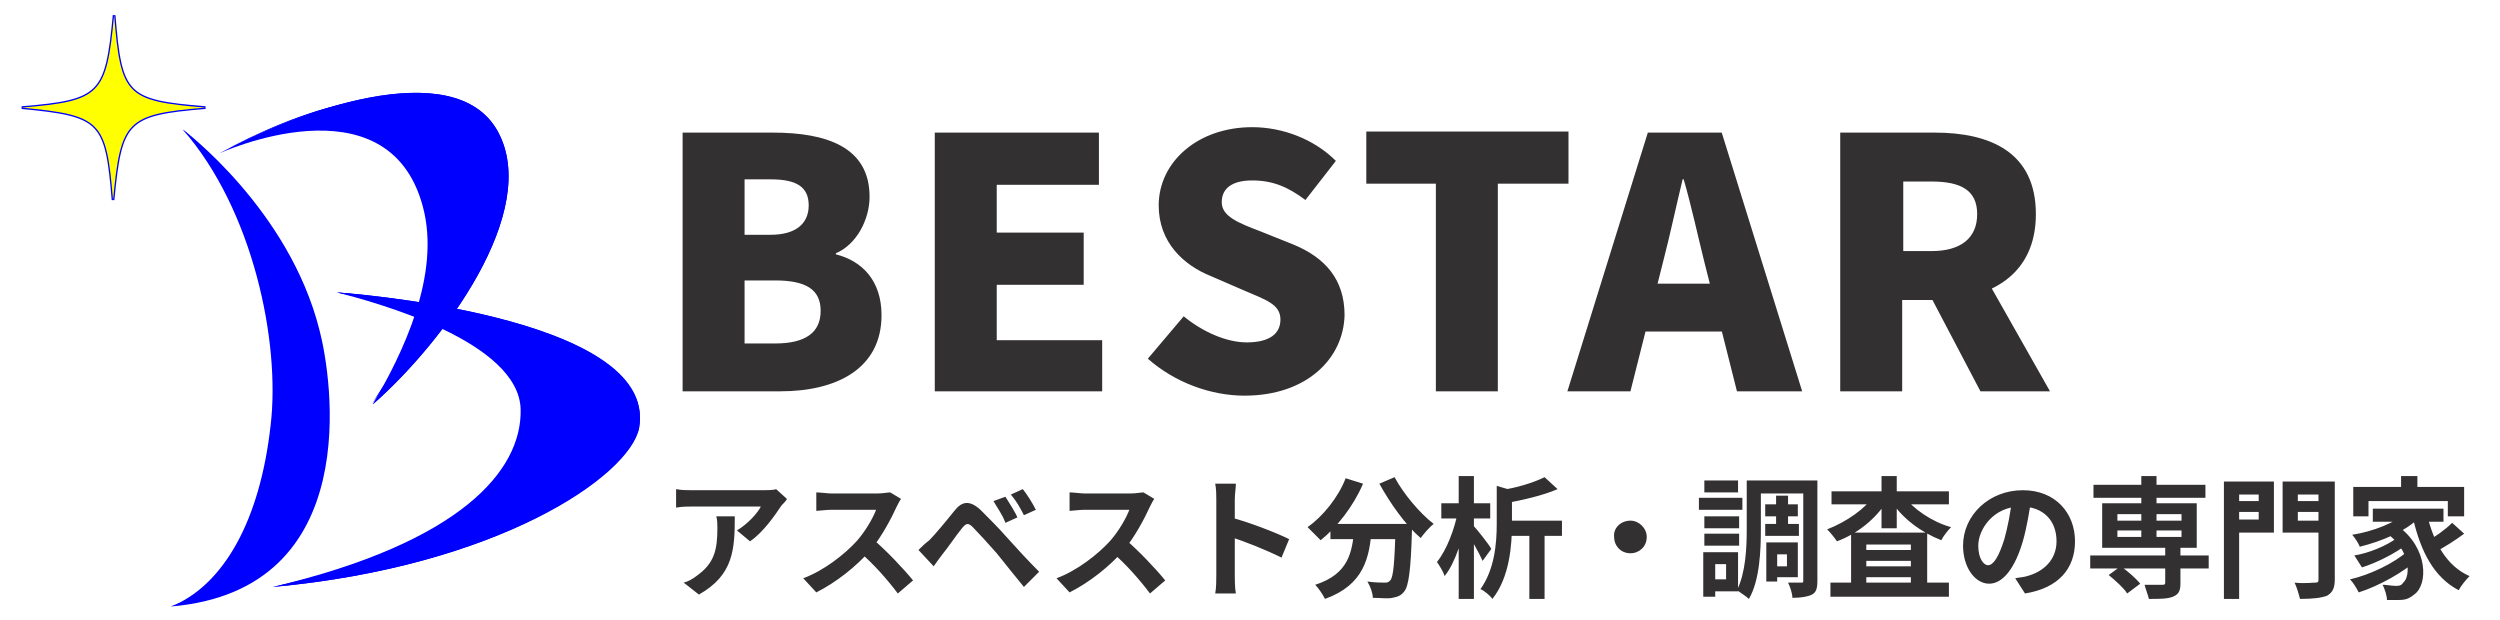 <?xml version="1.0" encoding="utf-8"?>
<!-- Generator: Adobe Illustrator 27.6.1, SVG Export Plug-In . SVG Version: 6.00 Build 0)  -->
<svg version="1.1" id="レイヤー_1" xmlns="http://www.w3.org/2000/svg" xmlns:xlink="http://www.w3.org/1999/xlink" x="0px"
	 y="0px" viewBox="0 0 230 57" style="enable-background:new 0 0 230 57;" xml:space="preserve">
<style type="text/css">
	.st0{fill:#323031;}
	.st1{fill:#009844;}
	.st2{fill:#0000FF;}
	.st3{fill:#FFFF00;stroke:#0000FF;stroke-width:0.25;stroke-miterlimit:10;}
	.st4{fill:#FFFF00;}
</style>
<path class="st0" d="M72.4,45.9c-0.1,0.2-0.3,0.4-0.5,0.6c-0.6,0.9-1.7,2.5-2.9,3.3l-1.2-1c1-0.6,1.9-1.6,2.2-2.2
	c-0.7,0-5.5,0-6.3,0c-0.5,0-0.9,0-1.5,0.1V45c0.5,0.1,1,0.1,1.5,0.1c0.8,0,5.8,0,6.5,0c0.3,0,1,0,1.2-0.1L72.4,45.9z M67.6,47.5
	c0,3-0.1,5.4-3.3,7.2l-1.4-1.1c0.4-0.1,0.8-0.3,1.3-0.7c1.5-1.1,1.8-2.3,1.8-4.3c0-0.4,0-0.7-0.1-1.1C65.9,47.5,67.6,47.5,67.6,47.5
	z M82.9,45.9c-0.1,0.1-0.3,0.5-0.4,0.7c-0.5,1.1-1.4,2.8-2.4,4c-1.3,1.5-3.2,3-5,3.9l-1.2-1.3c1.9-0.7,3.8-2.2,4.9-3.4
	c0.8-0.9,1.5-2.1,1.8-2.9c-0.5,0-3.6,0-4.1,0S75.3,47,75.1,47v-1.7c0.3,0,1.1,0.1,1.4,0.1c0.6,0,3.7,0,4.2,0s1-0.1,1.2-0.1
	L82.9,45.9z M80.3,49.6c1.2,1,2.9,2.8,3.7,3.8l-1.4,1.2c-0.9-1.2-2.2-2.7-3.5-3.8L80.3,49.6z M92.5,45.7c0.3,0.5,0.9,1.4,1.1,1.9
	l-1.1,0.5c-0.3-0.8-0.7-1.3-1.1-2L92.5,45.7z M94.1,45c0.4,0.5,0.9,1.3,1.2,1.9l-1.1,0.5c-0.4-0.8-0.7-1.3-1.2-1.9L94.1,45z
	 M84.5,50.6c0.3-0.3,0.6-0.6,1-0.9C86,49.2,87,48,87.8,47c0.7-0.9,1.4-1,2.4-0.1c0.8,0.8,1.7,1.7,2.4,2.5c0.8,0.9,2,2.2,3,3.2
	L94.2,54c-0.8-1-1.8-2.2-2.5-3.1c-0.7-0.8-1.8-2-2.2-2.4c-0.4-0.4-0.6-0.4-1,0.1c-0.5,0.6-1.3,1.8-1.8,2.4c-0.3,0.4-0.6,0.8-0.8,1.1
	L84.5,50.6z M106.2,45.9c-0.1,0.1-0.3,0.5-0.4,0.7c-0.5,1.1-1.4,2.8-2.4,4c-1.3,1.5-3.2,3-5,3.9l-1.2-1.3c1.9-0.7,3.8-2.2,4.9-3.4
	c0.8-0.9,1.5-2.1,1.8-2.9c-0.5,0-3.6,0-4.1,0S98.6,47,98.4,47v-1.7c0.3,0,1.1,0.1,1.4,0.1c0.6,0,3.7,0,4.2,0s1-0.1,1.2-0.1
	L106.2,45.9z M103.5,49.6c1.2,1,2.9,2.8,3.7,3.8l-1.4,1.2c-0.9-1.2-2.2-2.7-3.5-3.8L103.5,49.6z M111.9,52.9c0-0.9,0-5.9,0-6.9
	c0-0.4,0-1-0.1-1.5h1.9c0,0.4-0.1,0.9-0.1,1.5c0,1.3,0,6,0,6.9c0,0.3,0,1.2,0.1,1.7h-1.9C111.9,54.1,111.9,53.3,111.9,52.9z
	 M113.2,47.6c1.6,0.4,4.2,1.4,5.4,2l-0.7,1.7c-1.4-0.7-3.4-1.5-4.7-1.9C113.2,49.4,113.2,47.6,113.2,47.6z M122.4,48.2h6.5v1.4h-6.5
	C122.4,49.6,122.4,48.2,122.4,48.2z M128.4,48.2h1.5c0,0,0,0.4,0,0.6c-0.1,3.6-0.3,5.1-0.7,5.6c-0.3,0.4-0.6,0.5-1.1,0.6
	c-0.4,0.1-1.1,0-1.8,0c0-0.4-0.2-1-0.5-1.5c0.7,0.1,1.3,0.1,1.6,0.1c0.2,0,0.3,0,0.5-0.2c0.3-0.3,0.4-1.7,0.5-5V48.2z M123.8,44
	l1.6,0.5c-0.9,2.1-2.4,4-3.9,5.2c-0.3-0.3-0.9-0.9-1.2-1.2C121.7,47.5,123.1,45.8,123.8,44z M128.3,43.9c0.8,1.5,2.3,3.3,3.6,4.3
	c-0.4,0.3-0.9,0.9-1.2,1.3c-1.4-1.2-2.8-3.2-3.8-5L128.3,43.9z M124.6,48.6h1.6c-0.2,2.7-0.7,5.2-4.3,6.5c-0.2-0.4-0.6-1-0.9-1.3
	C124.1,52.8,124.4,50.8,124.6,48.6z M138.5,47.9h5.2v1.4h-5.2V47.9z M137.7,44.7l1.7,0.5c0,0.1-0.1,0.2-0.3,0.2v2.8
	c0,1.9-0.2,4.9-1.8,6.9c-0.2-0.3-0.8-0.8-1.1-0.9c1.3-1.8,1.5-4.2,1.5-6L137.7,44.7L137.7,44.7z M142.1,43.9l1.2,1.1
	c-1.4,0.6-3.2,1-4.8,1.3c-0.1-0.3-0.3-0.9-0.5-1.2C139.5,44.9,141.1,44.4,142.1,43.9z M140.7,48.3h1.4v6.8h-1.4V48.3z M132.6,46.3
	h4.5v1.4h-4.5V46.3z M134.2,43.8h1.4v11.3h-1.4V43.8z M134.1,47.2l0.9,0.3c-0.4,1.9-1.1,4.3-2.1,5.5c-0.1-0.4-0.5-1-0.7-1.3
	C133.1,50.6,133.8,48.7,134.1,47.2z M135.5,48.3c0.3,0.3,1.5,1.8,1.7,2.2l-0.8,1.1c-0.3-0.7-1.1-2.1-1.5-2.7L135.5,48.3z M150,47.9
	c0.8,0,1.5,0.7,1.5,1.5c0,0.9-0.7,1.5-1.5,1.5c-0.9,0-1.5-0.7-1.5-1.5C148.4,48.6,149.1,47.9,150,47.9z M162.4,46.4h3v1.1h-3V46.4z
	 M162.4,48.2h3.1v1.1h-3.1V48.2z M163.4,45.6h1.1v3.3h-1.1V45.6z M161.4,44.2h5v1.2h-5V44.2z M163,49.9h2.4v3.2H163v-1h1.4V51H163
	V49.9z M162.5,49.9h1v3.6h-1V49.9z M165.9,44.2h1.3v9.2c0,0.7-0.1,1.1-0.5,1.3s-1,0.3-1.8,0.3c0-0.4-0.2-1-0.4-1.4
	c0.5,0,1.1,0,1.2,0c0.2,0,0.2,0,0.2-0.2V44.2z M160.7,44.2h1.3v4.5c0,1.9-0.1,4.7-1.1,6.4c-0.2-0.2-0.8-0.6-1.1-0.8
	c0.8-1.6,0.9-3.9,0.9-5.6L160.7,44.2L160.7,44.2z M156.8,47.5h3.2v1.1h-3.2V47.5z M156.8,44.2h3.1v1.1h-3.1V44.2z M156.8,49.1h3.2
	v1.1h-3.2V49.1z M156.3,45.8h4v1.1h-4V45.8z M157.4,50.8h2.5v3.6h-2.5v-1.1h1.4v-1.4h-1.4V50.8z M156.7,50.8h1.1v4.1h-1.1V50.8z
	 M168.4,53.6h10.9v1.3h-10.9V53.6z M171.1,50.6h5.5v1h-5.5V50.6z M171.1,52.1h5.5v1h-5.5V52.1z M170.4,49h6.9v5.3h-1.5v-4.2h-4.1
	v4.2h-1.4V49H170.4z M168.5,45.2h10.8v1.2h-10.8V45.2z M173.1,43.8h1.4v4.8h-1.4V43.8z M172.4,45.6l1.2,0.5c-1,1.6-2.7,3-4.6,3.7
	c-0.2-0.3-0.6-0.8-0.9-1.1C169.9,48,171.6,46.8,172.4,45.6z M175.1,45.6c0.9,1.2,2.6,2.4,4.4,2.9c-0.3,0.3-0.7,0.8-0.9,1.2
	c-1.8-0.7-3.6-2-4.6-3.6L175.1,45.6z M186.9,45.8c-0.2,1.2-0.4,2.6-0.8,4c-0.7,2.4-1.8,3.9-3.1,3.9s-2.4-1.5-2.4-3.5
	c0-2.8,2.4-5.1,5.5-5.1c3,0,4.8,2.1,4.8,4.7c0,2.5-1.5,4.3-4.6,4.8l-0.9-1.4c0.5-0.1,0.8-0.1,1.1-0.2c1.5-0.4,2.7-1.5,2.7-3.2
	c0-1.9-1.2-3.2-3.3-3.2c-2.5,0-3.9,2.1-3.9,3.6c0,1.2,0.5,1.8,0.9,1.8c0.5,0,1-0.8,1.5-2.4c0.3-1.1,0.6-2.5,0.7-3.8L186.9,45.8z
	 M192.3,51.1h10.9v1.2h-10.9V51.1z M192.6,44.6h10.3v1.2h-10.3V44.6z M199.2,50.3h1.4v3.4c0,0.7-0.2,1-0.7,1.2s-1.2,0.2-2.2,0.2
	c-0.1-0.4-0.3-0.9-0.4-1.3c0.6,0,1.4,0,1.6,0c0.2,0,0.3,0,0.3-0.2L199.2,50.3L199.2,50.3z M197,43.8h1.4v6.1H197V43.8z M194,52.9
	l1.1-0.8c0.6,0.4,1.4,1.1,1.8,1.6l-1.2,0.9C195.4,54.1,194.6,53.4,194,52.9z M194.8,48.8v0.6h5.9v-0.6H194.8z M194.8,47.3v0.6h5.9
	v-0.6H194.8z M193.4,46.3h8.7v4.1h-8.7V46.3z M205.3,46.1h3v1h-3V46.1z M210.9,46.1h3v1h-3V46.1z M213.3,44.3h1.5v9
	c0,0.8-0.2,1.2-0.7,1.5c-0.5,0.2-1.3,0.3-2.5,0.3c-0.1-0.4-0.3-1.1-0.5-1.5c0.8,0.1,1.7,0,1.9,0c0.3,0,0.3-0.1,0.3-0.3V44.3z
	 M205.4,44.3h3.8V49h-3.8v-1.2h2.4v-2.3h-2.4V44.3z M214.1,44.3v1.2h-2.7v2.4h2.7V49H210v-4.7H214.1z M204.6,44.3h1.4v10.8h-1.4
	V44.3z M220.9,43.8h1.5v1.7h-1.5V43.8z M216.5,44.8h10.2v2.7h-1.5v-1.4h-7.3v1.4h-1.4V44.8z M218.3,46.8h6.5V48h-6.5V46.8z
	 M219.5,49l1.1-0.6c2.8,2,2.8,5.4,1.5,6.3c-0.5,0.4-0.8,0.5-1.5,0.5c-0.3,0-0.7,0-1,0c0-0.4-0.2-1-0.4-1.4c0.4,0,0.8,0.1,1.2,0.1
	c0.3,0,0.5,0,0.7-0.3C221.8,53,221.8,50.6,219.5,49z M221.4,47.1l1.2,0.5c-1.3,1.3-3.5,2.2-5.5,2.7c-0.1-0.3-0.5-0.9-0.7-1.1
	C218.3,48.9,220.4,48.1,221.4,47.1z M220.5,49.5l0.9,0.6c-1,0.8-2.8,1.7-4.1,2.1c-0.2-0.3-0.5-0.8-0.7-1.1
	C217.9,50.9,219.6,50.2,220.5,49.5z M221.5,50.7l1,0.7c-1.3,1.2-3.6,2.5-5.5,3.1c-0.2-0.4-0.5-0.9-0.8-1.2
	C218,52.9,220.3,51.8,221.5,50.7z M223.3,47.4c0.6,2.5,1.8,4.7,3.9,5.6c-0.3,0.3-0.8,0.9-1,1.3c-2.3-1.2-3.5-3.6-4.2-6.6L223.3,47.4
	z M225.6,48.1l1.1,1c-0.8,0.6-1.9,1.3-2.7,1.7l-0.9-0.9C223.9,49.5,225,48.7,225.6,48.1z"/>
<path class="st0" d="M62.8,36V12.2h8.3c4.9,0,8.9,1.3,8.9,5.9c0,2.1-1.2,4.4-3.1,5.2v0.1c2.4,0.6,4.2,2.4,4.2,5.6c0,4.9-4.1,7-9.3,7
	H62.8z M68.5,21.6h2.4c2.4,0,3.5-1.1,3.5-2.7c0-1.7-1.1-2.4-3.5-2.4h-2.4V21.6z M68.5,31.6h2.8c2.8,0,4.2-1,4.2-3s-1.4-2.8-4.2-2.8
	h-2.8V31.6z M86,36V12.2h15.1V17h-9.4v4.4h8v4.8h-8v5.1h9.7V36H86z M114.5,36.4c-3.1,0-6.4-1.2-8.9-3.4l3.3-3.9
	c1.7,1.4,3.9,2.4,5.8,2.4c2.1,0,3.1-0.8,3.1-2.1c0-1.4-1.3-1.8-3.4-2.7l-3-1.3c-2.5-1-4.8-3.1-4.8-6.5c0-4,3.6-7.2,8.6-7.2
	c2.8,0,5.7,1.1,7.7,3.1l-2.8,3.6c-1.6-1.2-3-1.8-4.9-1.8c-1.8,0-2.8,0.7-2.8,2s1.5,1.9,3.6,2.7l3,1.2c2.9,1.2,4.7,3.2,4.7,6.5
	C123.6,33,120.2,36.4,114.5,36.4z M132.1,36V16.9h-6.4v-4.8h18.6v4.8h-6.5V36H132.1z M144.2,36l7.4-23.8h6.8l7.4,23.8h-6l-3-11.9
	c-0.6-2.4-1.2-5.2-1.9-7.6h-0.1c-0.6,2.5-1.2,5.3-1.8,7.6L150,36H144.2z M149.3,30.5v-4.4h11.5v4.4H149.3z M169.3,36V12.2h8.7
	c5.1,0,9.3,1.8,9.3,7.5c0,5.6-4.2,7.9-9.3,7.9h-3V36H169.3z M175.1,23.1h2.6c2.7,0,4.2-1.2,4.2-3.4s-1.5-3-4.2-3h-2.6V23.1z
	 M182.2,36l-5.2-9.9l3.9-3.7l7.7,13.6H182.2z"/>
<path class="st1" d="M-58.7,16.3c9.6,6.7,13.1,17.5,11.8,24.3c-1.6,8-7,12.9-13.3,14.7C-35.6,54-40,36.5-41.4,32.7
	C-45.2,22.8-58.7,16.3-58.7,16.3z"/>
<path class="st1" d="M-58.7,16.3c9.6,6.7,15.4,15.6,15.5,25.5c0.1,5.4-2.4,8-4.2,9.7c-3.3,3.1-9.2,2.8-12.8,3.8
	C-35.6,54-40,36.5-41.4,32.7C-45.2,22.8-58.7,16.3-58.7,16.3z"/>
<g id="赤">
	<path class="st1" d="M-39.7,25.3c3.7,0.9,17.8,4.8,17.9,11.3c0.1,6-8.6,12.2-26.9,16.5c21.9-2.1,37.4-10,38.3-14.7
		C-8.3,27.5-39.7,25.3-39.7,25.3z"/>
	<path class="st1" d="M-39.7,25.3c3.7,0.9,25.7,2.4,25.4,9.3c-0.4,8.7-16,14.3-34.3,18.6c21.9-2.1,37.4-10,38.3-14.7
		C-8.3,27.5-39.7,25.3-39.7,25.3z"/>
	<path class="st1" d="M-39.7,25.3c3.7,0.9,25.4,2.5,25.1,9.4c-0.4,8.7-15.8,14.2-34.1,18.5c13.7-3.1,21.8-5.8,27.2-9.3
		c3.4-2.2,6.6-4.5,7.1-8.2c0.2-1.5-0.1-2.6-1-3.7c-1.7-1.9-5.2-3.2-8.8-4.1C-31.4,26.2-39.7,25.3-39.7,25.3z"/>
</g>
<g id="黄_00000083054673473318249460000013491539952490367634_">
	<path class="st1" d="M-52.6,19.5c7-2,24.5-5.5,28.7-1.5s-5.2,10.6-11.9,13.7c2.7-2.5,6.6-6.5,4.8-10
		C-34.4,15.2-52.6,19.5-52.6,19.5z"/>
	<path class="st1" d="M-52.6,19.5c7-2,24.5-5.5,28.7-1.5s-5.2,10.6-11.9,13.7c2.7-2.5,11.1-7.6,9.4-12
		C-29.1,12.8-52.6,19.5-52.6,19.5z"/>
	<path class="st1" d="M-52.6,19.5c7-2,21.5-5,25.5-1.1c1.5,1.5,1.2,3.6,0,5.7c-1.7,2.8-6.1,5.7-8.7,7.7c2.7-2.5,11.1-7.6,9.4-12
		C-29.1,12.8-52.6,19.5-52.6,19.5z"/>
</g>
<g>
	<path class="st1" d="M-56.8,13.5c-5.4,0.4-5.8,0.8-6.3,6.3c-0.4-5.4-0.8-5.8-6.3-6.3c5.5-0.5,5.9-0.8,6.4-6.3
		C-62.6,12.7-62.2,13-56.8,13.5z"/>
</g>
<g id="レイヤー_2_00000049180546750554928460000010657412733680597144_">
	<path class="st2" d="M16.8,11.9c6.5,7.4,9,19.6,8.1,27.2c-1,9-4.4,14.5-8.7,16.5c16.8-1.4,13.4-21,12.5-25.3
		C26,19.2,16.8,11.9,16.8,11.9z"/>
	<path class="st2" d="M16.8,11.9c7.1,7.4,11.3,17.6,11.4,28.6c0,6-1.8,9-3.1,10.9c-2.4,3.5-6.8,3.2-9.4,4.4
		c18-1.5,14.8-21.2,13.7-25.4C26.6,19.2,16.8,11.9,16.8,11.9z"/>
	<g id="赤_00000081606432873678617680000013987517665193203085_">
		<path class="st2" d="M31,26.9c3.5,0.9,16.8,4.5,16.9,10.8C48,43.3,42.4,49.9,25.1,54c20.8-1.9,32.8-10.2,33.7-14.6
			C60.6,28.9,31,26.9,31,26.9z"/>
		<path class="st2" d="M31,26.9c3.5,0.9,24.2,2.3,24,8.7C54.6,43.9,42.4,50,25.1,54c20.8-1.9,32.8-10.3,33.7-14.7
			C60.6,28.9,31,26.9,31,26.9z"/>
		<path class="st2" d="M31,26.9c3.5,0.9,24.1,2.3,23.9,8.9C54.5,44,43,50,25.5,54c13-3,17.6-6.3,22.8-9.5c3.2-2.1,6.2-4.2,6.7-7.8
			c0.1-1.4,0-2.4-1-3.5c-1.7-1.8-4.9-3.1-8.3-3.8C38.8,27.6,31,26.9,31,26.9z"/>
	</g>
	<g id="黄_00000036970781629718682810000012568999290171646896_">
		<path class="st2" d="M20.2,14.1c6.7-3.7,21.6-9.3,25.6-2s-5,19.4-11.5,25.1c2.7-4.6,6.3-11.9,4.6-18.2C35.7,7,20.2,14.1,20.2,14.1
			z"/>
		<path class="st2" d="M20.2,14.1c6.7-3.7,21.6-9.3,25.6-2s-5,19.4-11.5,25.1c2.7-4.6,10.6-14,9.1-22.1
			C40.7,2.5,20.2,14.1,20.2,14.1z"/>
		<path class="st2" d="M20.2,14.1c6.7-3.7,18.6-8.4,22.5-1.4c1.5,2.8,1.2,6.5,0,10.4c-1.7,5.1-5.9,10.4-8.5,14.1
			c2.7-4.6,10.6-14,9.1-22.1C40.7,2.5,20.2,14.1,20.2,14.1z"/>
	</g>
	<g>
		<path class="st3" d="M18.9,9.9c-7.3,0.6-7.8,1.2-8.5,8.5C9.8,11.1,9.3,10.6,2,9.9c7.3-0.6,7.8-1.2,8.5-8.5
			C11.1,8.8,11.6,9.3,18.9,9.9z"/>
	</g>
	<g>
		<path class="st4" d="M18.9,9.9c-7.3,0.6-7.8,1.2-8.5,8.5C9.8,11.1,9.3,10.6,2,9.9c7.3-0.6,7.8-1.2,8.5-8.5
			C11.1,8.8,11.6,9.3,18.9,9.9z"/>
	</g>
</g>
</svg>
